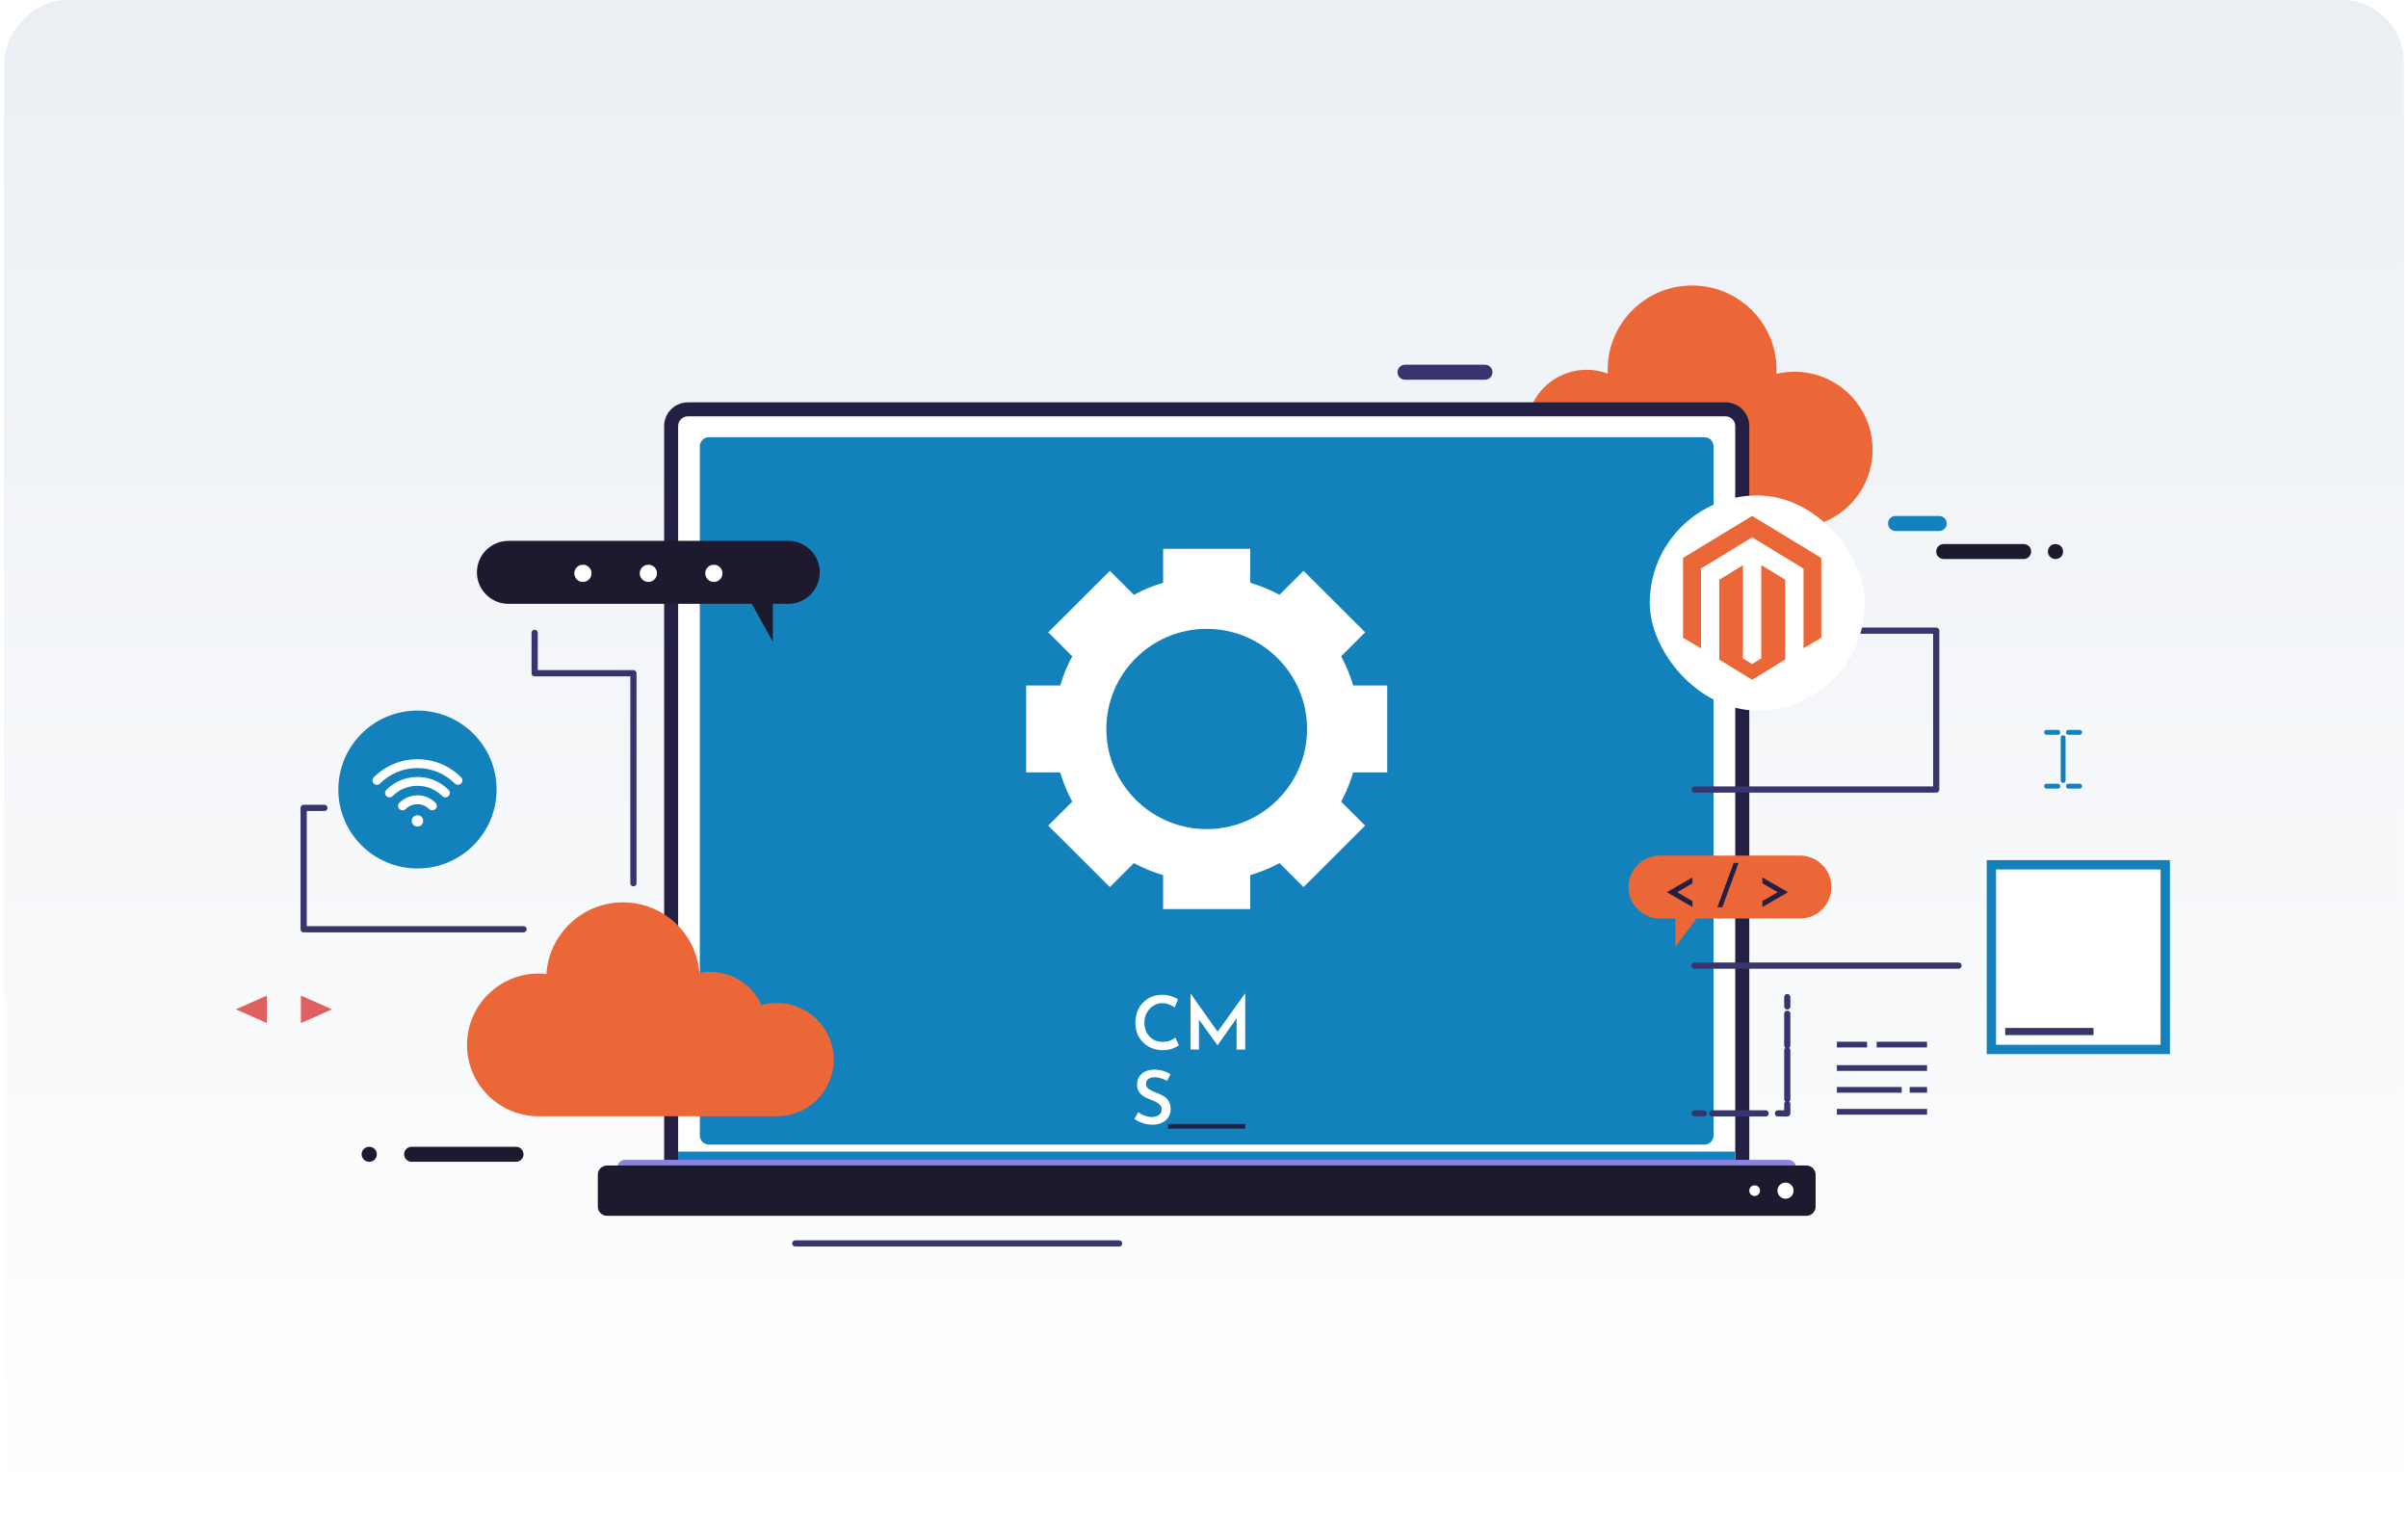 <svg width="388" height="245" viewBox="0 0 388 245" fill="none" xmlns="http://www.w3.org/2000/svg">
<rect width="386.667" height="245" rx="10" transform="matrix(-1 0 0 1 387.333 0)" fill="url(#paint0_linear_219_4251)"/>
<path d="M242.548 65.645C243.91 65.645 245.211 65.93 246.384 66.433C247.602 62.464 251.303 59.575 255.68 59.575C256.876 59.575 258.019 59.8 259.072 60.197C259.064 59.987 259.042 59.785 259.042 59.575C259.042 52.078 265.134 46 272.647 46C280.161 46 286.253 52.078 286.253 59.575C286.253 59.8 286.23 60.025 286.215 60.242C287.155 60.025 288.125 59.89 289.133 59.89C296.09 59.89 301.731 65.518 301.731 72.459C301.731 79.4 296.09 85.028 289.133 85.028C289.028 85.028 288.923 85.013 288.817 85.013V85.028H242.548C237.178 85.028 232.831 80.683 232.831 75.333C232.831 69.982 237.178 65.638 242.548 65.638V65.645Z" fill="#EC6737"/>
<path d="M312.463 83.137H305.431C304.762 83.137 304.22 83.677 304.22 84.345C304.22 85.013 304.762 85.553 305.431 85.553H312.463C313.133 85.553 313.674 85.013 313.674 84.345C313.674 83.677 313.133 83.137 312.463 83.137Z" fill="#1281BC"/>
<path d="M326.069 87.654H313.193C312.524 87.654 311.982 88.194 311.982 88.862C311.982 89.53 312.524 90.07 313.193 90.07H326.069C326.738 90.07 327.28 89.53 327.28 88.862C327.28 88.194 326.738 87.654 326.069 87.654Z" fill="#1D1A2F"/>
<path d="M83.141 184.769H66.324C65.655 184.769 65.113 185.309 65.113 185.977C65.113 186.645 65.655 187.185 66.324 187.185H83.141C83.81 187.185 84.352 186.645 84.352 185.977C84.352 185.309 83.81 184.769 83.141 184.769Z" fill="#1D1A2F"/>
<path d="M59.51 184.769H59.48C58.811 184.769 58.269 185.309 58.269 185.977C58.269 186.645 58.811 187.185 59.48 187.185H59.51C60.179 187.185 60.721 186.645 60.721 185.977C60.721 185.309 60.179 184.769 59.51 184.769Z" fill="#1D1A2F"/>
<path d="M331.213 87.654H331.183C330.514 87.654 329.972 88.194 329.972 88.862C329.972 89.53 330.514 90.07 331.183 90.07H331.213C331.883 90.07 332.424 89.53 332.424 88.862C332.424 88.194 331.883 87.654 331.213 87.654Z" fill="#1D1A2F"/>
<path d="M239.269 58.764H226.393C225.724 58.764 225.182 59.304 225.182 59.972C225.182 60.64 225.724 61.18 226.393 61.18H239.269C239.939 61.18 240.48 60.64 240.48 59.972C240.48 59.304 239.939 58.764 239.269 58.764Z" fill="#38356E"/>
<path d="M110.833 65.953H278.04C279.529 65.953 280.732 67.153 280.732 68.639V191.68C280.732 193.166 279.529 194.367 278.04 194.367H110.833C109.344 194.367 108.141 193.166 108.141 191.68V68.639C108.141 67.153 109.344 65.953 110.833 65.953Z" fill="white"/>
<path d="M278.032 67.079C278.89 67.079 279.597 67.784 279.597 68.639V191.68C279.597 192.536 278.89 193.241 278.032 193.241H110.833C109.976 193.241 109.269 192.536 109.269 191.68V68.639C109.269 67.784 109.976 67.079 110.833 67.079H278.04M278.04 64.827H110.833C108.727 64.827 107.013 66.538 107.013 68.639V191.68C107.013 193.781 108.727 195.492 110.833 195.492H278.04C280.146 195.492 281.86 193.781 281.86 191.68V68.639C281.86 66.538 280.146 64.827 278.04 64.827Z" fill="#242043"/>
<path d="M114.24 70.44H274.625C275.445 70.44 276.107 71.1 276.107 71.918V182.938C276.107 183.756 275.445 184.416 274.625 184.416H114.24C113.421 184.416 112.759 183.756 112.759 182.938V71.918C112.759 71.1 113.421 70.44 114.24 70.44Z" fill="#1281BC"/>
<path d="M200.649 181.085H188.209V181.843H200.649V181.085Z" fill="#242043"/>
<path d="M223.52 124.453V110.443H218.037C217.549 108.8 216.902 107.224 216.097 105.738L219.963 101.874L210.035 91.969L206.162 95.833C204.68 95.03 203.101 94.385 201.446 93.897V88.427H187.412V93.897C185.765 94.385 184.185 95.03 182.696 95.833L178.83 91.969L168.903 101.874L172.769 105.738C171.964 107.224 171.317 108.8 170.828 110.443H165.345V124.453H170.828C171.317 126.096 171.964 127.672 172.769 129.158L168.903 133.022L178.83 142.928L182.696 139.063C184.185 139.866 185.765 140.511 187.412 140.999V146.469H201.446V140.999C203.093 140.511 204.68 139.866 206.162 139.063L210.035 142.928L219.963 133.022L216.097 129.158C216.902 127.68 217.549 126.104 218.037 124.453H223.52ZM210.607 117.452C210.607 126.352 203.349 133.585 194.437 133.585C185.524 133.585 178.266 126.352 178.266 117.452C178.266 108.552 185.517 101.319 194.437 101.319C203.356 101.319 210.607 108.56 210.607 117.452Z" fill="white"/>
<path d="M109.269 185.542V192.806C109.269 193.113 109.359 193.406 109.517 193.646H279.349C279.506 193.406 279.597 193.113 279.597 192.806V185.542H109.269Z" fill="#1281BC"/>
<path d="M100.718 186.87H288.156C288.84 186.87 289.397 187.426 289.397 188.108V192.408C289.397 193.091 288.84 193.646 288.156 193.646H100.718C100.033 193.646 99.477 193.091 99.477 192.408V188.101C99.477 187.418 100.033 186.863 100.718 186.863V186.87Z" fill="#8A83E2"/>
<path d="M97.807 187.786H291.066C291.886 187.786 292.548 188.446 292.548 189.264V194.412C292.548 195.229 291.886 195.89 291.066 195.89H97.807C96.987 195.89 96.325 195.229 96.325 194.412V189.264C96.325 188.446 96.987 187.786 97.807 187.786Z" fill="#1D1A2F"/>
<path d="M287.704 193.136C288.423 193.136 289.005 192.555 289.005 191.838C289.005 191.121 288.423 190.54 287.704 190.54C286.986 190.54 286.403 191.121 286.403 191.838C286.403 192.555 286.986 193.136 287.704 193.136Z" fill="white"/>
<path d="M283.59 191.838C283.59 192.31 283.207 192.701 282.725 192.701C282.244 192.701 281.86 192.318 281.86 191.838C281.86 191.357 282.244 190.975 282.725 190.975C283.207 190.975 283.59 191.357 283.59 191.838Z" fill="white"/>
<path d="M127.003 87.144H81.93C79.125 87.144 76.846 89.41 76.846 92.216C76.846 95.023 79.117 97.289 81.93 97.289H121.129L124.529 103.404V97.289H127.003C129.809 97.289 132.088 95.023 132.088 92.216C132.088 89.41 129.816 87.144 127.003 87.144Z" fill="#1D1A2F"/>
<path d="M105.862 92.374C105.862 93.139 105.238 93.762 104.47 93.762C103.703 93.762 103.079 93.139 103.079 92.374C103.079 91.608 103.703 90.986 104.47 90.986C105.238 90.986 105.862 91.608 105.862 92.374Z" fill="white"/>
<path d="M116.414 92.374C116.414 93.139 115.79 93.762 115.022 93.762C114.255 93.762 113.631 93.139 113.631 92.374C113.631 91.608 114.255 90.986 115.022 90.986C115.79 90.986 116.414 91.608 116.414 92.374Z" fill="white"/>
<path d="M95.317 92.374C95.317 93.139 94.693 93.762 93.926 93.762C93.159 93.762 92.535 93.139 92.535 92.374C92.535 91.608 93.159 90.986 93.926 90.986C94.693 90.986 95.317 91.608 95.317 92.374Z" fill="white"/>
<path d="M267.48 137.847H290.013C292.819 137.847 295.097 140.114 295.097 142.92C295.097 145.726 292.826 147.993 290.013 147.993H273.354L269.955 152.54V147.993H267.48C264.675 147.993 262.396 145.719 262.396 142.92C262.396 140.121 264.668 137.847 267.48 137.847Z" fill="#EC6737"/>
<path d="M270.249 143.751L272.704 145.188V146.14L268.579 143.751L272.704 141.371V142.323L270.249 143.751ZM277.511 146.177H276.717C277.501 144.062 278.086 142.475 278.472 141.417L279.349 139.037H280.143L277.511 146.177ZM286.435 143.751L283.971 142.313V141.371L288.106 143.751L283.971 146.14V145.179L286.435 143.751Z" fill="#242043"/>
<path d="M87.037 179.847C87.037 179.847 86.969 179.847 86.932 179.847C86.864 179.847 86.819 179.847 86.774 179.847C80.418 179.847 75.251 174.692 75.251 168.351C75.251 162.01 80.418 156.855 86.774 156.855C87.195 156.855 87.616 156.877 88.045 156.93C88.451 150.499 93.828 145.389 100.372 145.389C106.915 145.389 112.195 150.401 112.691 156.75C113.247 156.645 113.812 156.592 114.376 156.592C118.023 156.592 121.242 158.701 122.701 161.942C123.514 161.71 124.348 161.597 125.198 161.597C130.237 161.597 134.344 165.687 134.344 170.722C134.344 175.757 130.245 179.847 125.198 179.847H87.029H87.037Z" fill="#EC6737"/>
<path d="M287.983 160.652V162.153" stroke="#38356E" stroke-linecap="round" stroke-linejoin="round"/>
<path d="M287.983 163.331V168.448" stroke="#38356E" stroke-linecap="round" stroke-linejoin="round"/>
<path d="M287.983 169.236V177.1" stroke="#38356E" stroke-linecap="round" stroke-linejoin="round"/>
<path d="M287.983 177.888V179.389H286.478" stroke="#38356E" stroke-linecap="round" stroke-linejoin="round"/>
<path d="M284.493 179.389H275.881" stroke="#38356E" stroke-linecap="round" stroke-linejoin="round"/>
<path d="M274.55 179.389H273.046" stroke="#38356E" stroke-linecap="round" stroke-linejoin="round"/>
<path d="M86.149 101.964V108.47H102.064V142.305" stroke="#38356E" stroke-linecap="round" stroke-linejoin="round"/>
<path d="M298.482 101.611H311.982V127.207H273.046" stroke="#38356E" stroke-linecap="round" stroke-linejoin="round"/>
<path d="M310.508 178.668H295.977V179.591H310.508V178.668Z" fill="#38356E"/>
<path d="M310.508 175.134H307.71V176.057H310.508V175.134Z" fill="#38356E"/>
<path d="M310.508 171.615H295.977V172.538H310.508V171.615Z" fill="#38356E"/>
<path d="M310.5 167.84H302.385V168.763H310.5V167.84Z" fill="#38356E"/>
<path d="M306.417 175.134H295.977V176.057H306.417V175.134Z" fill="#38356E"/>
<path d="M300.843 167.84H295.977V168.763H300.843V167.84Z" fill="#38356E"/>
<path d="M128.147 200.34H180.32" stroke="#38356E" stroke-linecap="round" stroke-linejoin="round"/>
<path d="M348.888 139.333H320.872V169.086H348.888V139.333Z" fill="white"/>
<path d="M348.135 140.084V168.336H321.624V140.084H348.135ZM349.64 138.583H320.12V169.836H349.64V138.583Z" fill="#1281BC"/>
<path d="M337.328 165.619H323.098V166.775H337.328V165.619Z" fill="#38356E"/>
<path d="M346.661 162.385H323.098V163.541H346.661V162.385Z" fill="white"/>
<path d="M332.432 126.141C332.214 126.141 332.041 125.969 332.041 125.751V118.855C332.041 118.637 332.214 118.465 332.432 118.465C332.65 118.465 332.823 118.637 332.823 118.855V125.751C332.823 125.969 332.65 126.141 332.432 126.141Z" fill="#1281BC"/>
<path d="M335.094 118.382H333.281C333.063 118.382 332.89 118.21 332.89 117.992C332.89 117.775 333.063 117.602 333.281 117.602H335.094C335.312 117.602 335.485 117.775 335.485 117.992C335.485 118.21 335.312 118.382 335.094 118.382Z" fill="#1281BC"/>
<path d="M331.574 118.382H329.762C329.544 118.382 329.371 118.21 329.371 117.992C329.371 117.775 329.544 117.602 329.762 117.602H331.574C331.792 117.602 331.965 117.775 331.965 117.992C331.965 118.21 331.792 118.382 331.574 118.382Z" fill="#1281BC"/>
<path d="M335.094 127.057H333.281C333.063 127.057 332.89 126.884 332.89 126.667C332.89 126.449 333.063 126.276 333.281 126.276H335.094C335.312 126.276 335.485 126.449 335.485 126.667C335.485 126.884 335.312 127.057 335.094 127.057Z" fill="#1281BC"/>
<path d="M331.574 127.057H329.762C329.544 127.057 329.371 126.884 329.371 126.667C329.371 126.449 329.544 126.276 329.762 126.276H331.574C331.792 126.276 331.965 126.449 331.965 126.667C331.965 126.884 331.792 127.057 331.574 127.057Z" fill="#1281BC"/>
<path d="M315.57 155.579H273.046" stroke="#38356E" stroke-linecap="round" stroke-linejoin="round"/>
<path d="M80.012 127.207C80.012 134.231 74.304 139.926 67.264 139.926C60.224 139.926 54.516 134.231 54.516 127.207C54.516 120.183 60.224 114.488 67.264 114.488C74.304 114.488 80.012 120.183 80.012 127.207Z" fill="#1281BC"/>
<path d="M67.264 125.181C65.369 125.181 63.594 125.916 62.255 127.252C62.12 127.387 62.045 127.567 62.045 127.755C62.045 127.942 62.12 128.122 62.255 128.257C62.526 128.528 63 128.528 63.27 128.257C64.338 127.192 65.752 126.607 67.264 126.607C68.776 126.607 70.19 127.192 71.258 128.257C71.393 128.393 71.574 128.468 71.762 128.468C71.95 128.468 72.13 128.393 72.266 128.257C72.401 128.122 72.476 127.942 72.476 127.755C72.476 127.567 72.401 127.387 72.266 127.252C70.927 125.916 69.152 125.181 67.257 125.181H67.264Z" fill="white"/>
<path d="M67.264 128.145C66.166 128.145 65.128 128.573 64.353 129.346C64.218 129.481 64.143 129.661 64.143 129.848C64.143 130.036 64.218 130.216 64.353 130.351C64.489 130.486 64.669 130.561 64.857 130.561C65.046 130.561 65.226 130.486 65.361 130.351C65.865 129.848 66.542 129.571 67.257 129.571C67.971 129.571 68.648 129.848 69.152 130.351C69.423 130.621 69.897 130.621 70.167 130.351C70.303 130.216 70.378 130.036 70.378 129.841C70.378 129.653 70.303 129.473 70.167 129.338C69.393 128.565 68.355 128.137 67.257 128.137L67.264 128.145Z" fill="white"/>
<path d="M74.296 125.234C72.416 123.358 69.919 122.33 67.264 122.33C64.609 122.33 62.105 123.365 60.232 125.234C60.097 125.369 60.021 125.549 60.021 125.736C60.021 125.924 60.097 126.104 60.232 126.239C60.367 126.374 60.548 126.449 60.736 126.449C60.924 126.449 61.104 126.374 61.24 126.239C62.849 124.633 64.985 123.748 67.264 123.748C69.543 123.748 71.679 124.633 73.281 126.232C73.552 126.502 74.025 126.502 74.296 126.232C74.432 126.097 74.507 125.916 74.507 125.729C74.507 125.541 74.432 125.361 74.296 125.226V125.234Z" fill="white"/>
<path d="M66.61 131.604C66.249 131.965 66.249 132.55 66.61 132.91C66.783 133.083 67.016 133.18 67.264 133.18C67.512 133.18 67.738 133.083 67.918 132.91C68.279 132.55 68.279 131.965 67.918 131.604C67.573 131.259 66.963 131.259 66.617 131.604H66.61Z" fill="white"/>
<path d="M48.484 160.404V164.839L53.493 162.618L48.484 160.404Z" fill="#E0605F"/>
<path d="M43.009 164.839V160.404L38 162.618L43.009 164.839Z" fill="#E0605F"/>
<path d="M52.267 130.163H48.928V149.718H84.359" stroke="#38356E" stroke-linecap="round" stroke-linejoin="round"/>
<path d="M189.963 168.427C189.707 168.611 189.351 168.787 188.895 168.955C188.447 169.123 187.955 169.207 187.419 169.207C186.515 169.207 185.723 169.011 185.043 168.619C184.371 168.219 183.851 167.687 183.483 167.023C183.123 166.351 182.943 165.615 182.943 164.815C182.943 163.943 183.123 163.163 183.483 162.475C183.851 161.787 184.359 161.251 185.007 160.867C185.663 160.475 186.407 160.279 187.239 160.279C187.751 160.279 188.223 160.347 188.655 160.483C189.095 160.619 189.483 160.791 189.819 160.999L189.267 162.307C188.619 161.851 187.959 161.623 187.287 161.623C186.775 161.623 186.295 161.763 185.847 162.043C185.407 162.315 185.055 162.691 184.791 163.171C184.527 163.643 184.395 164.163 184.395 164.731C184.395 165.331 184.515 165.871 184.755 166.351C185.003 166.823 185.351 167.195 185.799 167.467C186.255 167.731 186.779 167.863 187.371 167.863C187.795 167.863 188.175 167.799 188.511 167.671C188.855 167.543 189.143 167.379 189.375 167.179L189.963 168.427ZM200.646 160.063V169.111H199.254V164.059L196.194 168.403H196.17L193.182 164.263V169.111H191.826V160.063H191.838L196.194 166.231L200.622 160.063H200.646ZM188.067 174.151C187.315 173.759 186.647 173.563 186.063 173.563C185.631 173.563 185.287 173.659 185.031 173.851C184.783 174.043 184.659 174.307 184.659 174.643C184.659 174.971 184.815 175.247 185.127 175.471C185.447 175.687 185.891 175.903 186.459 176.119C186.891 176.271 187.259 176.447 187.563 176.647C187.875 176.839 188.131 177.103 188.331 177.439C188.531 177.775 188.631 178.199 188.631 178.711C188.631 179.175 188.515 179.595 188.283 179.971C188.051 180.347 187.715 180.647 187.275 180.871C186.835 181.095 186.315 181.207 185.715 181.207C185.187 181.207 184.667 181.127 184.155 180.967C183.643 180.799 183.187 180.571 182.787 180.283L183.411 179.191C183.707 179.415 184.055 179.603 184.455 179.755C184.863 179.899 185.239 179.971 185.583 179.971C186.007 179.971 186.379 179.871 186.699 179.671C187.019 179.463 187.179 179.147 187.179 178.723C187.179 178.387 187.043 178.107 186.771 177.883C186.507 177.659 186.135 177.455 185.655 177.271C185.159 177.087 184.747 176.907 184.419 176.731C184.091 176.547 183.807 176.295 183.567 175.975C183.335 175.647 183.219 175.239 183.219 174.751C183.219 174.039 183.459 173.467 183.939 173.035C184.427 172.595 185.067 172.359 185.859 172.327C186.435 172.327 186.939 172.395 187.371 172.531C187.811 172.659 188.219 172.843 188.595 173.083L188.067 174.151Z" fill="white"/>
<g filter="url(#filter0_d_219_4251)">
<rect x="265" y="79" width="34.65" height="34.65" rx="17.325" fill="white"/>
</g>
<g clip-path="url(#clip0_219_4251)">
<path d="M283.791 91.043V106.081L282.318 106.985L280.843 106.077V91.055L277.026 93.414V106.275L282.318 109.525L287.655 106.252V93.406L283.791 91.043ZM282.318 83.125L271.188 89.894V102.755L274.078 104.465V91.602L282.32 86.572L290.57 91.594L290.604 91.614L290.6 104.445L293.462 102.755V89.894L282.318 83.125Z" fill="#EC6737"/>
</g>
<defs>
<filter id="filter0_d_219_4251" x="264.752" y="78.752" width="36.795" height="36.795" filterUnits="userSpaceOnUse" color-interpolation-filters="sRGB">
<feFlood flood-opacity="0" result="BackgroundImageFix"/>
<feColorMatrix in="SourceAlpha" type="matrix" values="0 0 0 0 0 0 0 0 0 0 0 0 0 0 0 0 0 0 127 0" result="hardAlpha"/>
<feOffset dx="0.825" dy="0.825"/>
<feGaussianBlur stdDeviation="0.536"/>
<feComposite in2="hardAlpha" operator="out"/>
<feColorMatrix type="matrix" values="0 0 0 0 0 0 0 0 0 0.112 0 0 0 0 0.171 0 0 0 0.36 0"/>
<feBlend mode="normal" in2="BackgroundImageFix" result="effect1_dropShadow_219_4251"/>
<feBlend mode="normal" in="SourceGraphic" in2="effect1_dropShadow_219_4251" result="shape"/>
</filter>
<linearGradient id="paint0_linear_219_4251" x1="193.333" y1="0" x2="193.333" y2="245" gradientUnits="userSpaceOnUse">
<stop stop-color="#EBEFF4"/>
<stop offset="1" stop-color="white"/>
</linearGradient>
<clipPath id="clip0_219_4251">
<rect width="22.275" height="26.4" fill="white" transform="translate(271.188 83.125)"/>
</clipPath>
</defs>
</svg>
